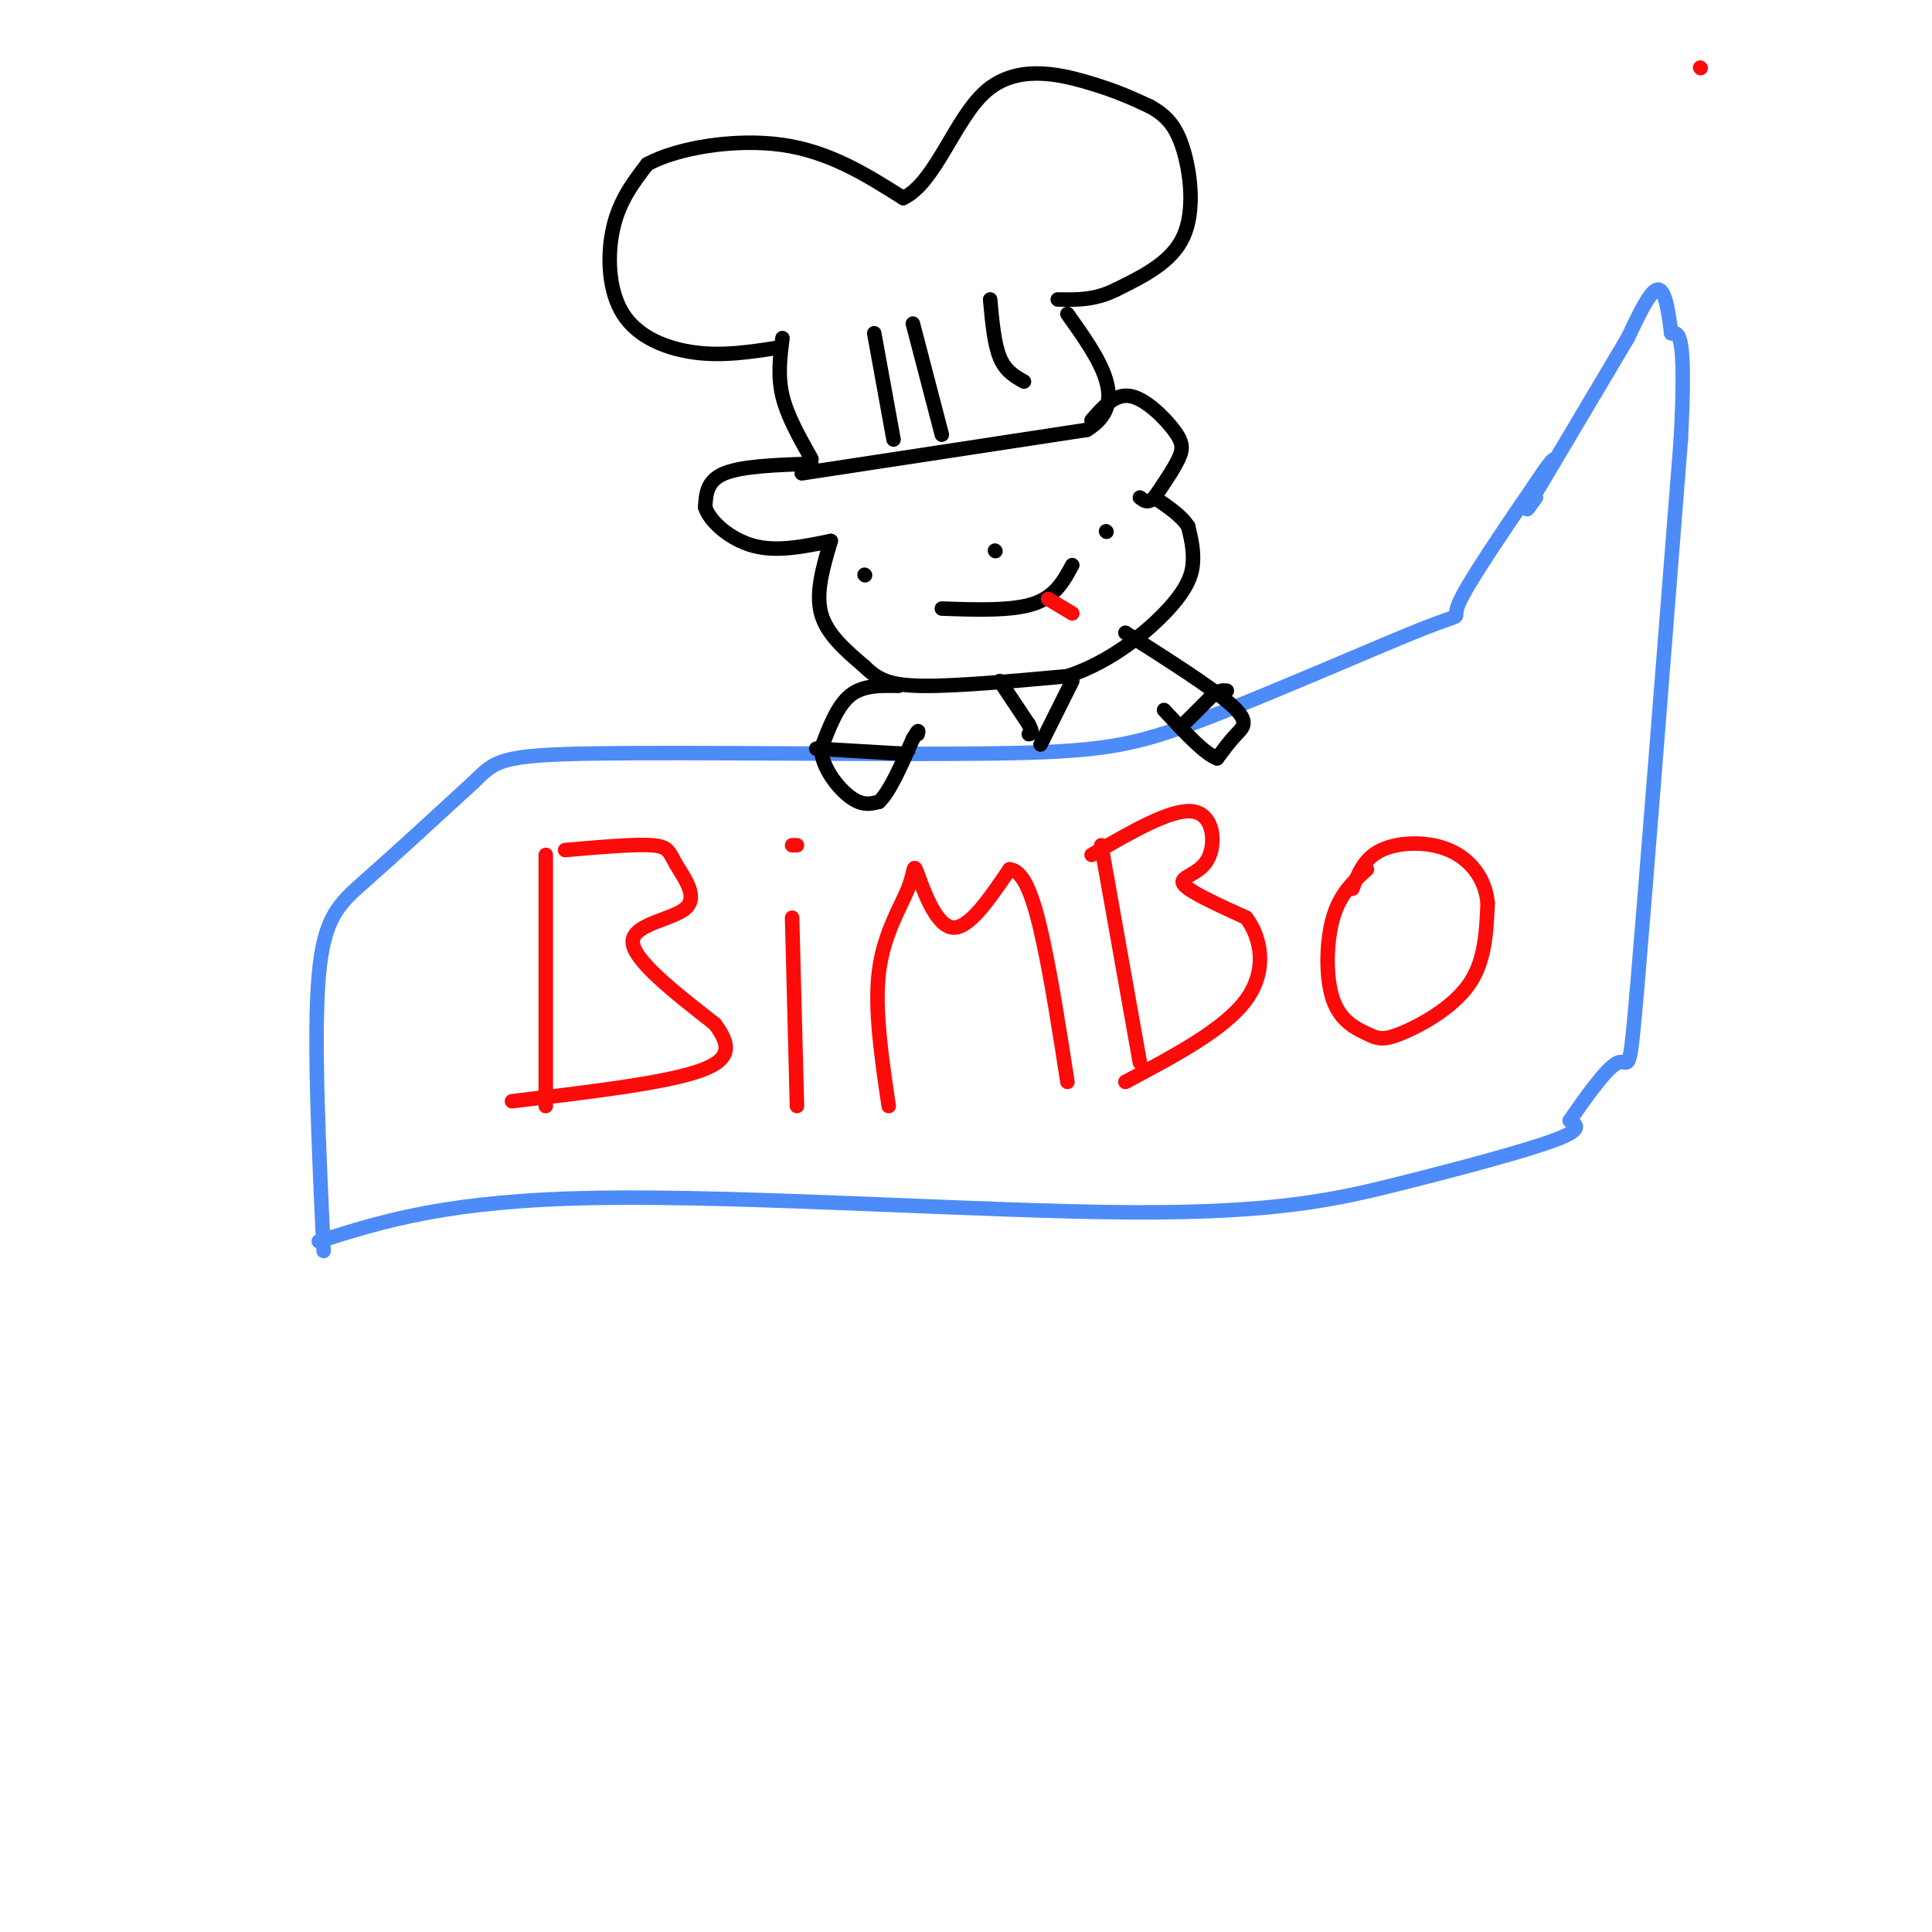 <svg viewBox='0 0 400 400' version='1.1' xmlns='http://www.w3.org/2000/svg' xmlns:xlink='http://www.w3.org/1999/xlink'><g fill='none' stroke='rgb(77,139,249)' stroke-width='3' stroke-linecap='round' stroke-linejoin='round'><path d='M67,259c-1.044,-22.289 -2.089,-44.578 -1,-57c1.089,-12.422 4.311,-14.978 10,-20c5.689,-5.022 13.844,-12.511 22,-20'/><path d='M98,162c4.609,-4.484 5.131,-5.694 25,-6c19.869,-0.306 59.084,0.294 82,0c22.916,-0.294 29.534,-1.481 44,-7c14.466,-5.519 36.779,-15.371 46,-19c9.221,-3.629 5.349,-1.037 7,-5c1.651,-3.963 8.826,-14.482 16,-25'/><path d='M318,100c3.333,-5.000 3.667,-5.000 4,-5'/><path d='M66,257c13.504,-4.260 27.008,-8.520 58,-9c30.992,-0.480 79.472,2.820 110,3c30.528,0.180 43.104,-2.759 56,-6c12.896,-3.241 26.113,-6.783 32,-9c5.887,-2.217 4.443,-3.108 3,-4'/><path d='M325,232c2.595,-3.726 7.583,-11.042 10,-12c2.417,-0.958 2.262,4.440 4,-16c1.738,-20.440 5.369,-66.720 9,-113'/><path d='M348,91c1.167,-22.500 -0.417,-22.250 -2,-22'/><path d='M346,69c-0.711,-5.867 -1.489,-9.533 -3,-9c-1.511,0.533 -3.756,5.267 -6,10'/><path d='M337,70c-4.167,7.000 -11.583,19.500 -19,32'/><path d='M318,102c-3.167,5.500 -1.583,3.250 0,1'/></g>
<g fill='none' stroke='rgb(253,10,10)' stroke-width='3' stroke-linecap='round' stroke-linejoin='round'><path d='M113,177c0.000,0.000 0.000,52.000 0,52'/><path d='M117,176c7.217,-0.632 14.434,-1.263 18,-1c3.566,0.263 3.482,1.421 5,4c1.518,2.579 4.640,6.579 2,9c-2.640,2.421 -11.040,3.263 -11,7c0.040,3.737 8.520,10.368 17,17'/><path d='M148,212c3.444,4.600 3.556,7.600 -4,10c-7.556,2.400 -22.778,4.200 -38,6'/><path d='M165,229c0.000,0.000 -1.000,-39.000 -1,-39'/><path d='M164,175c0.000,0.000 1.000,0.000 1,0'/><path d='M184,229c-1.501,-10.107 -3.002,-20.214 -2,-28c1.002,-7.786 4.506,-13.252 6,-17c1.494,-3.748 0.979,-5.778 2,-3c1.021,2.778 3.577,10.365 7,11c3.423,0.635 7.711,-5.683 12,-12'/><path d='M209,180c3.200,0.178 5.200,6.622 7,15c1.800,8.378 3.400,18.689 5,29'/><path d='M228,175c0.000,0.000 8.000,45.000 8,45'/><path d='M226,177c8.310,-4.827 16.619,-9.655 21,-9c4.381,0.655 4.833,6.792 3,10c-1.833,3.208 -5.952,3.488 -5,5c0.952,1.512 6.976,4.256 13,7'/><path d='M258,190c3.133,4.111 4.467,10.889 0,17c-4.467,6.111 -14.733,11.556 -25,17'/><path d='M283,180c-2.775,2.500 -5.550,4.999 -7,10c-1.450,5.001 -1.576,12.503 0,17c1.576,4.497 4.856,5.989 7,7c2.144,1.011 3.154,1.541 7,0c3.846,-1.541 10.527,-5.155 14,-10c3.473,-4.845 3.736,-10.923 4,-17'/><path d='M308,187c-0.429,-5.024 -3.500,-9.083 -8,-11c-4.500,-1.917 -10.429,-1.690 -14,0c-3.571,1.690 -4.786,4.845 -6,8'/></g>
<g fill='none' stroke='rgb(0,0,0)' stroke-width='3' stroke-linecap='round' stroke-linejoin='round'><path d='M166,98c0.000,0.000 59.000,-9.000 59,-9'/><path d='M225,89c9.167,-5.500 2.583,-14.750 -4,-24'/><path d='M168,95c-2.500,-4.417 -5.000,-8.833 -6,-13c-1.000,-4.167 -0.500,-8.083 0,-12'/><path d='M161,72c-5.589,0.869 -11.179,1.738 -17,1c-5.821,-0.738 -11.875,-3.083 -15,-8c-3.125,-4.917 -3.321,-12.405 -2,-18c1.321,-5.595 4.161,-9.298 7,-13'/><path d='M134,34c6.200,-3.400 18.200,-5.400 28,-4c9.800,1.400 17.400,6.200 25,11'/><path d='M187,41c6.619,-3.095 10.667,-16.333 17,-22c6.333,-5.667 14.952,-3.762 21,-2c6.048,1.762 9.524,3.381 13,5'/><path d='M238,22c3.429,1.869 5.500,4.042 7,9c1.500,4.958 2.429,12.702 0,18c-2.429,5.298 -8.214,8.149 -14,11'/><path d='M231,60c-4.333,2.167 -8.167,2.083 -12,2'/><path d='M168,96c-7.167,0.250 -14.333,0.500 -18,2c-3.667,1.500 -3.833,4.250 -4,7'/><path d='M146,105c0.889,2.911 5.111,6.689 10,8c4.889,1.311 10.444,0.156 16,-1'/><path d='M226,87c2.423,-2.774 4.845,-5.548 8,-5c3.155,0.548 7.042,4.417 9,7c1.958,2.583 1.988,3.881 1,6c-0.988,2.119 -2.994,5.060 -5,8'/><path d='M239,103c-1.333,1.333 -2.167,0.667 -3,0'/><path d='M172,112c-1.583,5.333 -3.167,10.667 -2,15c1.167,4.333 5.083,7.667 9,11'/><path d='M179,138c2.733,2.689 5.067,3.911 12,4c6.933,0.089 18.467,-0.956 30,-2'/><path d='M221,140c9.083,-2.964 16.792,-9.375 21,-14c4.208,-4.625 4.917,-7.464 5,-10c0.083,-2.536 -0.458,-4.768 -1,-7'/><path d='M246,109c-1.333,-2.167 -4.167,-4.083 -7,-6'/><path d='M179,119c0.000,0.000 0.100,0.100 0.1,0.1'/><path d='M229,110c0.000,0.000 0.100,0.100 0.1,0.1'/><path d='M195,126c7.250,0.250 14.500,0.500 19,-1c4.500,-1.500 6.250,-4.750 8,-8'/><path d='M206,114c0.000,0.000 0.100,0.100 0.1,0.1'/></g>
<g fill='none' stroke='rgb(253,10,10)' stroke-width='3' stroke-linecap='round' stroke-linejoin='round'><path d='M352,14c0.000,0.000 0.100,0.100 0.1,0.1'/><path d='M217,124c0.000,0.000 5.000,3.000 5,3'/></g>
<g fill='none' stroke='rgb(0,0,0)' stroke-width='3' stroke-linecap='round' stroke-linejoin='round'><path d='M186,142c-3.667,-0.083 -7.333,-0.167 -10,2c-2.667,2.167 -4.333,6.583 -6,11'/><path d='M170,155c0.133,3.889 3.467,8.111 6,10c2.533,1.889 4.267,1.444 6,1'/><path d='M182,166c2.167,-2.000 4.583,-7.500 7,-13'/><path d='M189,153c1.333,-2.333 1.167,-1.667 1,-1'/><path d='M233,131c9.089,5.778 18.178,11.556 22,15c3.822,3.444 2.378,4.556 1,6c-1.378,1.444 -2.689,3.222 -4,5'/><path d='M252,157c-2.500,-0.833 -6.750,-5.417 -11,-10'/><path d='M169,155c0.000,0.000 17.000,1.000 17,1'/><path d='M186,156c3.000,0.167 2.000,0.083 1,0'/><path d='M245,150c0.000,0.000 6.000,-6.000 6,-6'/><path d='M251,144c1.500,-1.167 2.250,-1.083 3,-1'/><path d='M207,141c0.000,0.000 6.000,9.000 6,9'/><path d='M213,150c1.000,1.833 0.500,1.917 0,2'/><path d='M222,141c0.000,0.000 -6.000,12.000 -6,12'/><path d='M216,153c-1.000,2.000 -0.500,1.000 0,0'/><path d='M185,91c0.000,0.000 -4.000,-22.000 -4,-22'/><path d='M195,90c0.000,0.000 -6.000,-23.000 -6,-23'/><path d='M212,79c-1.917,-1.083 -3.833,-2.167 -5,-5c-1.167,-2.833 -1.583,-7.417 -2,-12'/></g>
</svg>